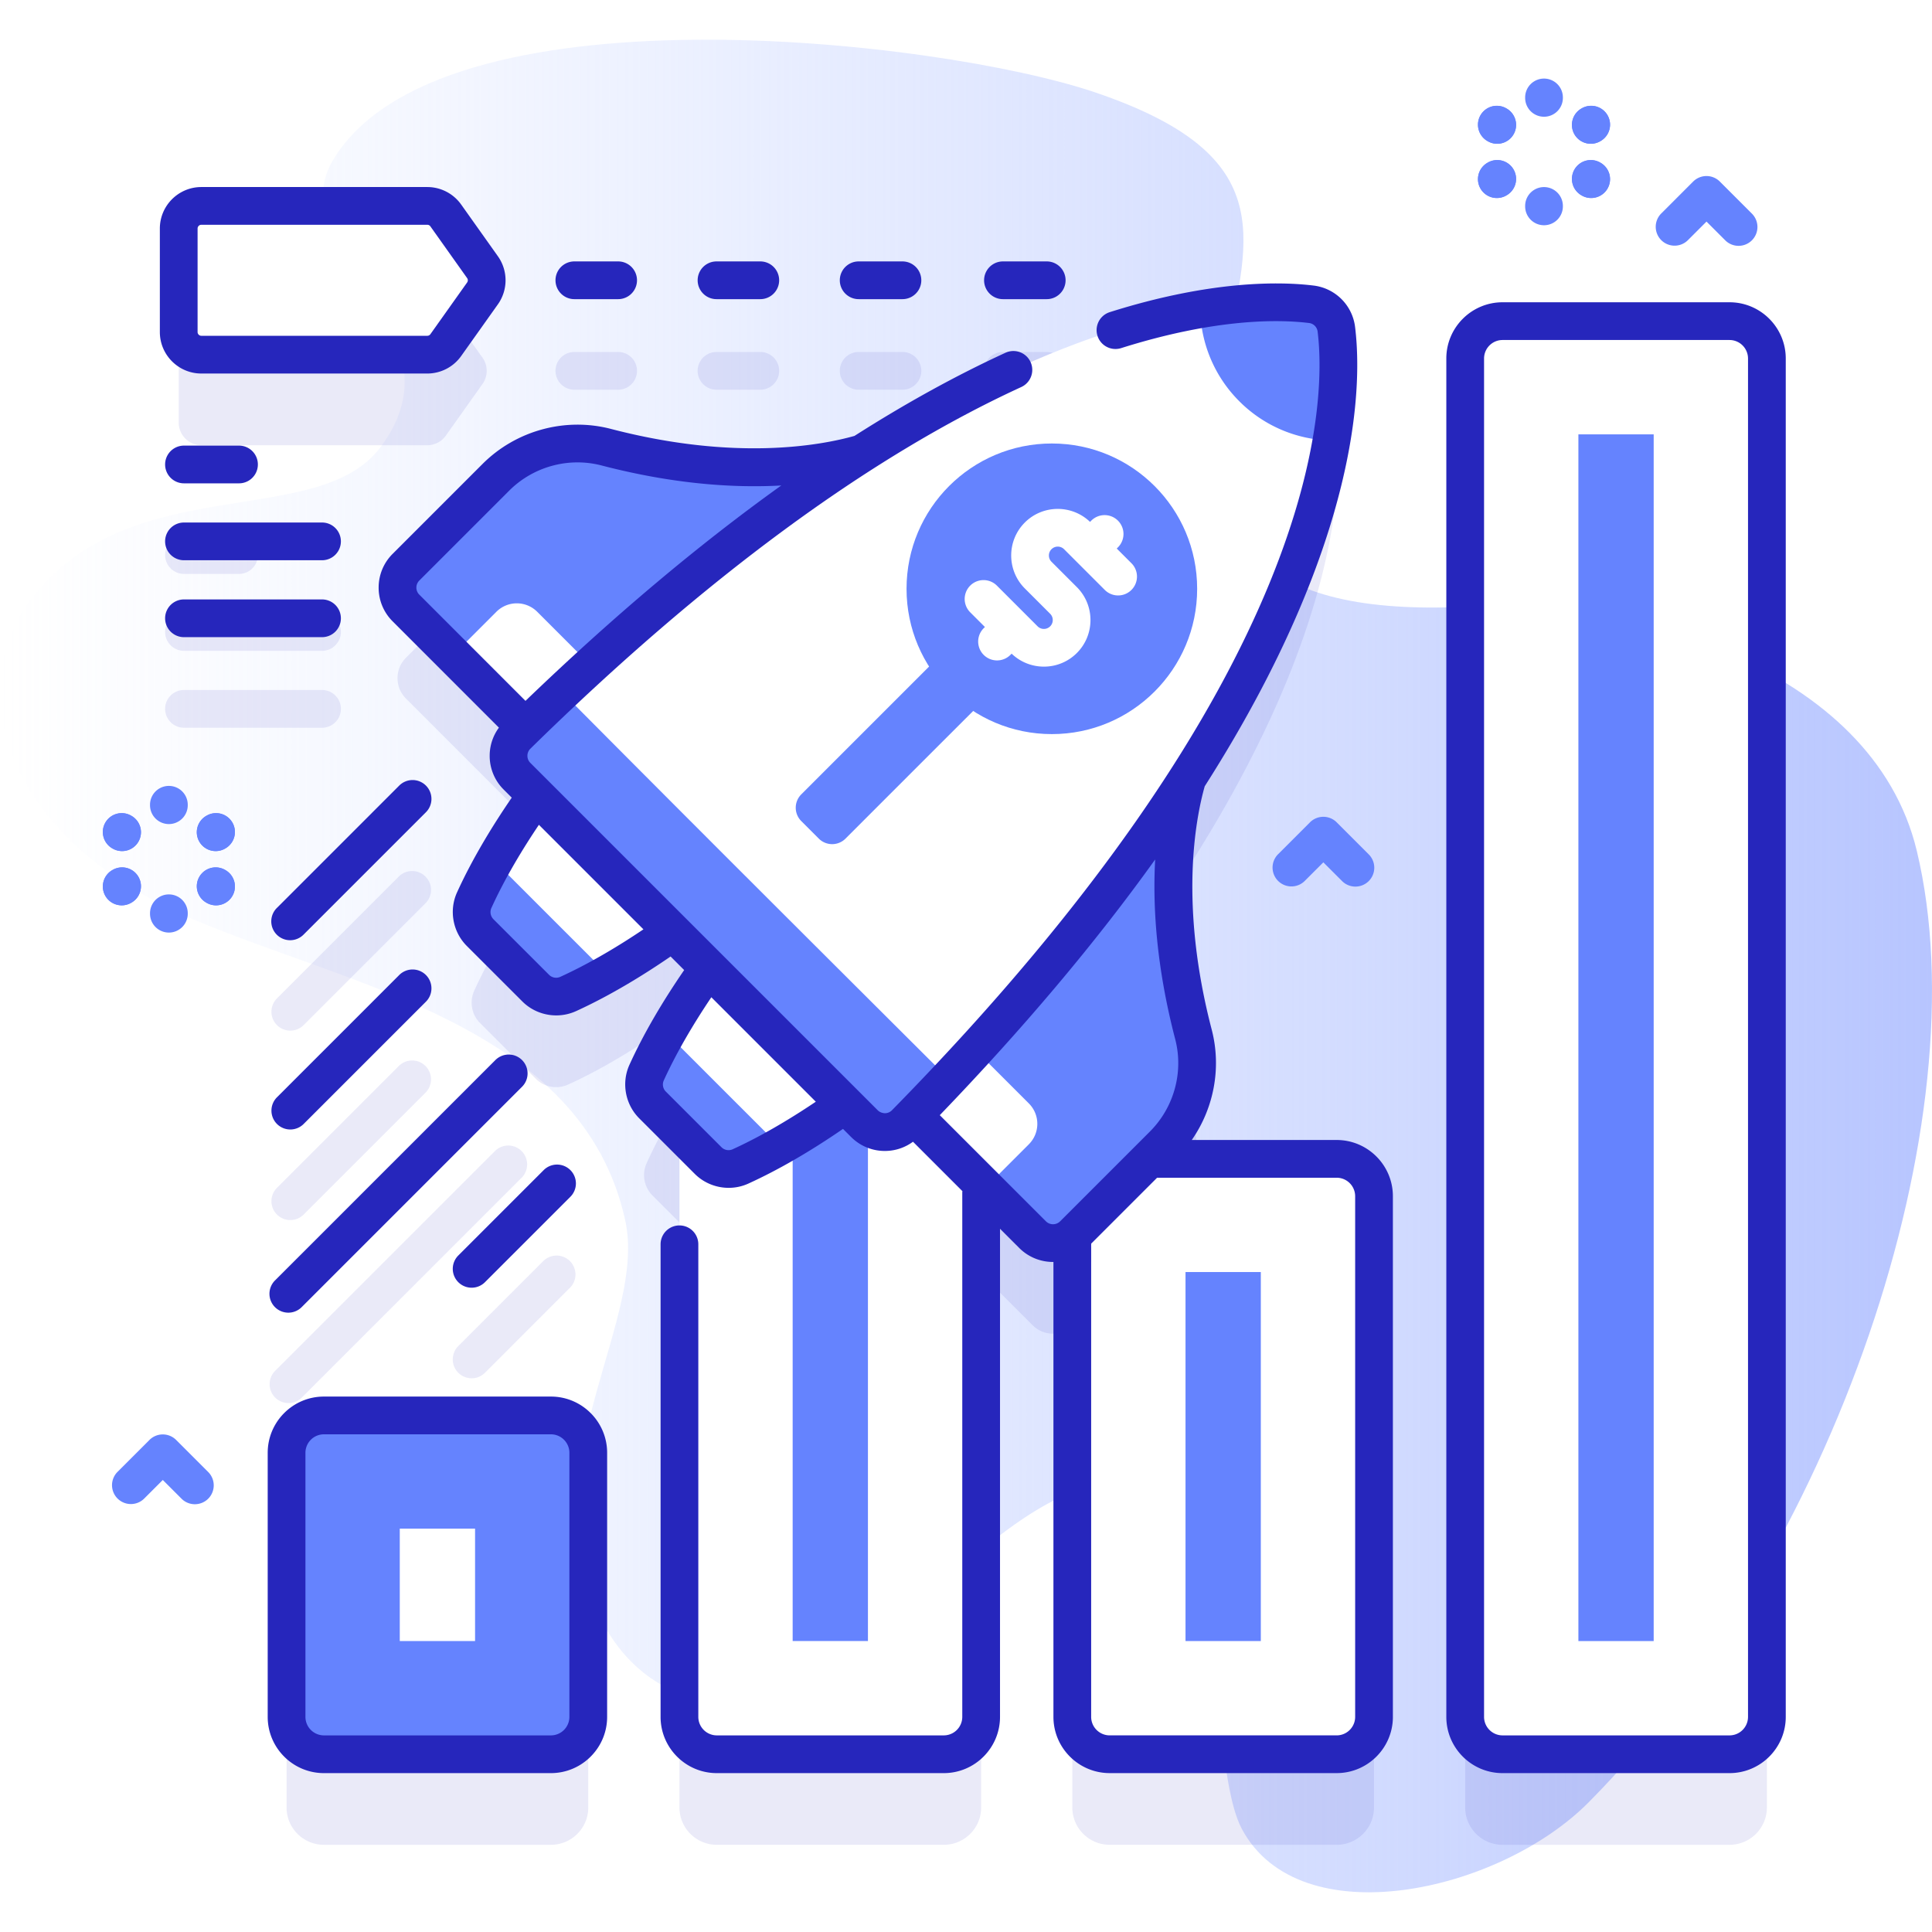 <svg xmlns="http://www.w3.org/2000/svg" version="1.1" xmlns:xlink="http://www.w3.org/1999/xlink" width="512" height="512" x="0" y="0" viewBox="0 0 512 512" style="enable-background:new 0 0 512 512" xml:space="preserve"><defs><linearGradient id="a" x1="0" x2="512" y1="256" y2="256" gradientUnits="userSpaceOnUse"><stop offset="0" stop-color="#d2deff" stop-opacity="0"></stop><stop offset="1" stop-color="#b7c5ff"></stop></linearGradient></defs><g><linearGradient id="a" x1="0" x2="512" y1="256" y2="256" gradientUnits="userSpaceOnUse"><stop offset="0" stop-color="#d2deff" stop-opacity="0"></stop><stop offset="1" stop-color="#b7c5ff"></stop></linearGradient><path fill="url(&quot;#a&quot;)" d="M507.973 225.49c-11.86-49.413-77.96-66.822-117.683-64.764-53.009 2.746-77.026-13.971-65.41-68.016 6.637-30.882 13.319-51.892-34.515-68.18C249.054 10.465 115.804-4.802 88.054 42.764c-13.542 23.213 36.303 44.386 12.78 75.75-16.594 22.126-65.768 5.766-92.34 39.917-18.857 24.235-6.975 63.94 42.258 85.004 41.947 17.946 103.652 28.294 114.951 80.037 5.664 25.936-23.241 62.279-8.744 100.454 11.203 29.502 44.939 42.523 89.488-.804 87.902-85.491 69.312 36.572 82.65 61.554 15.28 28.621 68.148 16.908 91.907-7.039 64.961-65.476 104.102-180.762 86.969-252.147z" opacity="1" data-original="url(#a)"></path><g fill="#2626BC" opacity=".1"><path d="M118.133 81.093a6 6 0 0 0-4.892-2.526H53.363a6 6 0 0 0-6 6v27.421a6 6 0 0 0 6 6h59.879a6 6 0 0 0 4.892-2.526l9.738-13.711a6 6 0 0 0 0-6.949zM239.155 93.278h-11.598a5 5 0 1 0 0 10h11.598a5 5 0 1 0 0-10zM201.482 93.278h-11.597a5 5 0 1 0 0 10h11.597a5 5 0 1 0 0-10zM163.81 93.278h-11.598a5 5 0 1 0 0 10h11.598a5 5 0 1 0 0-10zM277.391 93.278h-11.598a5 5 0 1 0 0 10h11.598a5 5 0 1 0 0-10zM48.757 152.09h14.582a5 5 0 1 0 0-10H48.757a5 5 0 1 0 0 10zM85.339 162.472H48.757a5 5 0 1 0 0 10h36.582a5 5 0 1 0 0-10zM85.339 182.854H48.757a5 5 0 1 0 0 10h36.582a5 5 0 1 0 0-10zM354.223 331.11h-49.654l3.71-3.71c7.656-7.656 10.73-18.792 8.003-29.267-8.988-34.487-4.51-58.061-1.621-67.89 41.103-64.22 41.221-104.859 39.487-118.979a7.612 7.612 0 0 0-6.623-6.623c-14.12-1.733-54.759-1.616-118.979 39.487-9.83 2.889-33.404 7.367-67.89-1.621-10.475-2.727-21.611.346-29.267 8.003l-23.802 23.802a7.65 7.65 0 0 0 0 10.822l31.62 31.62c-.718.699-1.429 1.383-2.151 2.091-3.032 2.976-3.046 7.861-.042 10.865l5.104 5.104c-5.393 7.544-11.761 17.435-16.446 27.748a7.653 7.653 0 0 0 1.563 8.574l14.728 14.728a7.655 7.655 0 0 0 8.574 1.563c10.312-4.685 20.204-11.053 27.748-16.446l9.526 9.526c-5.393 7.544-11.761 17.435-16.446 27.748a7.652 7.652 0 0 0 1.563 8.573l7.138 7.138V478.99c0 5.47 4.43 9.9 9.9 9.9h60.15c5.47 0 9.9-4.43 9.9-9.9V337.561l13.642 13.641c2.895 2.895 7.516 2.975 10.518.274V478.99c0 5.47 4.43 9.9 9.9 9.9h60.15c5.47 0 9.9-4.43 9.9-9.9V341.01c-.003-5.47-4.433-9.9-9.903-9.9zM458.341 109.105h-60.149c-5.469 0-9.902 4.433-9.902 9.902v359.986c0 5.469 4.433 9.902 9.902 9.902h60.149c5.469 0 9.902-4.433 9.902-9.902V119.007c0-5.469-4.433-9.902-9.902-9.902zM145.994 399.105H85.846c-5.469 0-9.902 4.433-9.902 9.902v69.986c0 5.469 4.433 9.902 9.902 9.902h60.149c5.469 0 9.902-4.433 9.902-9.902v-69.986c-.001-5.469-4.434-9.902-9.903-9.902z" fill="#2626BC" opacity="1" data-original="#2626bc"></path></g><path fill="#FFFFFF" d="M260.013 277.01v177.98c0 5.47-4.43 9.9-9.9 9.9h-60.15c-5.47 0-9.9-4.43-9.9-9.9V277.01c0-5.47 4.43-9.9 9.9-9.9h60.15c5.47 0 9.9 4.43 9.9 9.9z" opacity="1" data-original="#ffffff"></path><path fill="#6583FE" d="M210.063 297.1h19.95v137.79h-19.95z" opacity="1" data-original="#6583fe"></path><path fill="#FFFFFF" d="M364.123 317.01v137.98c0 5.47-4.43 9.9-9.9 9.9h-60.15c-5.47 0-9.9-4.43-9.9-9.9V317.01c0-5.47 4.43-9.9 9.9-9.9h60.15c5.47 0 9.9 4.43 9.9 9.9z" opacity="1" data-original="#ffffff"></path><path fill="#6583FE" d="M334.128 337.105v97.79h-19.953v-97.79z" opacity="1" data-original="#6583fe"></path><path fill="#FFFFFF" d="M458.341 464.895h-60.149c-5.469 0-9.902-4.433-9.902-9.902V95.007c0-5.469 4.433-9.902 9.902-9.902h60.149c5.469 0 9.902 4.433 9.902 9.902v359.986c0 5.469-4.433 9.902-9.902 9.902z" opacity="1" data-original="#ffffff"></path><path fill="#6583FE" d="M438.244 115.105v319.79h-19.953v-319.79zM145.994 464.895H85.846c-5.469 0-9.902-4.433-9.902-9.902v-69.986c0-5.469 4.433-9.902 9.902-9.902h60.149c5.469 0 9.902 4.433 9.902 9.902v69.986c-.001 5.469-4.434 9.902-9.903 9.902z" opacity="1" data-original="#6583fe"></path><path fill="#FFFFFF" d="M125.897 405.105v29.79h-19.953v-29.79z" opacity="1" data-original="#ffffff"></path><g fill="#FFFFFF"><path d="M150.535 263.426c13.968-6.345 27.177-15.786 34.804-21.696 3.638-2.82 3.966-8.195.711-11.45l-27.233-27.233c-3.255-3.255-8.63-2.927-11.45.711-5.91 7.627-15.351 20.836-21.696 34.804a7.653 7.653 0 0 0 1.563 8.574l14.728 14.728a7.655 7.655 0 0 0 8.573 1.562zM196.226 309.117c13.968-6.345 27.177-15.786 34.804-21.696 3.638-2.82 3.966-8.195.711-11.45l-27.233-27.233c-3.255-3.255-8.63-2.927-11.45.711-5.91 7.627-15.351 20.836-21.696 34.804a7.654 7.654 0 0 0 1.563 8.574l14.728 14.728a7.653 7.653 0 0 0 8.573 1.562z" fill="#FFFFFF" opacity="1" data-original="#ffffff"></path></g><g fill="#6583FE"><path d="M130.995 228.15c-1.902 3.37-3.713 6.866-5.324 10.412a7.653 7.653 0 0 0 1.563 8.574l14.728 14.728a7.655 7.655 0 0 0 8.574 1.563c3.546-1.611 7.042-3.422 10.412-5.324zM176.687 273.841c-1.902 3.37-3.713 6.866-5.324 10.412a7.653 7.653 0 0 0 1.563 8.574l14.728 14.728a7.655 7.655 0 0 0 8.574 1.563c3.546-1.611 7.042-3.422 10.412-5.324z" fill="#6583FE" opacity="1" data-original="#6583fe"></path></g><path fill="#6583FE" d="m308.279 303.4-23.802 23.802a7.65 7.65 0 0 1-10.822 0l-41.653-41.653 84.463-84.463s-12.272 26.665-.184 73.046c2.728 10.477-.346 21.612-8.002 29.268z" opacity="1" data-original="#6583fe"></path><path fill="#FFFFFF" d="m272.659 303.244-11.482 11.482-29.175-29.175 16.893-16.893 23.764 23.764a7.651 7.651 0 0 1 0 10.822z" opacity="1" data-original="#ffffff"></path><path fill="#6583FE" d="m233.701 118.323-84.463 84.463-41.653-41.653a7.65 7.65 0 0 1 0-10.822l23.802-23.802c7.656-7.656 18.792-10.73 29.267-8.003 46.383 12.089 73.047-.183 73.047-.183z" opacity="1" data-original="#6583fe"></path><path fill="#FFFFFF" d="m166.131 185.893-16.893 16.893-29.175-29.175 11.482-11.482a7.653 7.653 0 0 1 10.822 0z" opacity="1" data-original="#ffffff"></path><path fill="#FFFFFF" d="M347.525 80.64c-19.956-2.45-92.863-1.228-210.47 114.204-3.032 2.976-3.046 7.861-.042 10.865l92.066 92.066c3.004 3.004 7.889 2.99 10.865-.042 115.432-117.606 116.653-190.514 114.204-210.47a7.613 7.613 0 0 0-6.623-6.623z" opacity="1" data-original="#ffffff"></path><path fill="#6583FE" d="M148.948 183.429a755.082 755.082 0 0 0-11.893 11.415c-3.032 2.976-3.047 7.861-.042 10.865l92.066 92.066c3.004 3.004 7.889 2.99 10.865-.042a758.133 758.133 0 0 0 11.405-11.883c-34.188-34.085-68.389-68.158-102.401-102.421zM224.068 222.242a51924.772 51924.772 0 0 1 45.353-45.328 2597.147 2597.147 0 0 1-11.754-11.718l-45.323 45.323a5 5 0 0 0 0 7.071l4.652 4.652a5 5 0 0 0 7.072 0z" opacity="1" data-original="#6583fe"></path><circle cx="278.751" cy="156.037" r="38.508" fill="#6583FE" opacity="1" data-original="#6583fe"></circle><path fill="#6583FE" d="M352.837 116.732a35.347 35.347 0 0 1-24.397-10.383 35.342 35.342 0 0 1-10.383-24.397c13.938-2.402 23.819-2.002 29.467-1.309a7.606 7.606 0 0 1 6.623 6.623c.692 5.647 1.093 15.528-1.31 29.466z" opacity="1" data-original="#6583fe"></path><path fill="#FFFFFF" d="M113.241 93.989H53.363a6 6 0 0 1-6-6V60.567a6 6 0 0 1 6-6h59.879a6 6 0 0 1 4.892 2.526l9.738 13.711a6 6 0 0 1 0 6.949l-9.738 13.711a6.003 6.003 0 0 1-4.893 2.525z" opacity="1" data-original="#ffffff"></path><g fill="#2626BC"><path d="M354.23 302.11h-38.399c5.874-8.443 7.912-19.161 5.288-29.241-8.6-33.008-4.348-55.644-1.857-64.494 11.058-17.346 19.952-34.239 26.62-50.61 14.681-36.042 14.59-60.023 13.229-71.112a12.59 12.59 0 0 0-10.978-10.976c-8.547-1.049-26.933-1.527-54.083 7.06a5 5 0 0 0 3.015 9.534c25.347-8.015 42.109-7.62 49.85-6.668a2.605 2.605 0 0 1 2.27 2.269c2.34 19.063 1.119 90.283-112.81 206.358a2.622 2.622 0 0 1-1.869.787c-.703-.044-1.387-.273-1.893-.778l-92.065-92.065a2.636 2.636 0 0 1-.778-1.894 2.621 2.621 0 0 1 .786-1.868c45.846-44.998 89.615-77.245 130.094-95.845a5 5 0 0 0-4.176-9.087c-13.041 5.993-26.396 13.35-40.028 22.039-8.828 2.49-31.481 6.761-64.526-1.848-12.126-3.159-25.182.408-34.065 9.303l-23.8 23.8a12.574 12.574 0 0 0-3.711 8.96 12.54 12.54 0 0 0 3.71 8.93l28.163 28.172a12.523 12.523 0 0 0-2.446 7.396 12.57 12.57 0 0 0 3.707 9.012l2.141 2.141c-4.603 6.7-10.206 15.667-14.499 25.102-2.167 4.761-1.136 10.459 2.577 14.188l14.728 14.718c2.415 2.416 5.679 3.699 8.988 3.699 1.761 0 3.535-.364 5.2-1.113 9.446-4.301 18.408-9.901 25.102-14.499l3.596 3.596c-6.031 8.773-10.904 17.203-14.503 25.107-2.164 4.77-1.124 10.469 2.588 14.182l14.72 14.719c2.42 2.421 5.686 3.705 8.989 3.705 1.763 0 3.537-.366 5.199-1.12 7.896-3.595 16.325-8.468 25.1-14.5l2.14 2.14a12.567 12.567 0 0 0 8.95 3.708h.06a12.527 12.527 0 0 0 7.398-2.446l13.095 13.095c-.008.115-.034.224-.034.341v138.985a4.908 4.908 0 0 1-4.902 4.902h-60.148a4.908 4.908 0 0 1-4.902-4.902V329.751a5 5 0 1 0-10 0v125.242c0 8.217 6.686 14.902 14.902 14.902h60.148c8.217 0 14.902-6.685 14.902-14.902v-129.36l5.109 5.109a12.636 12.636 0 0 0 8.948 3.691c.034 0 .067-.005.101-.005V454.99c0 8.216 6.688 14.9 14.91 14.9h60.15c8.216 0 14.899-6.684 14.899-14.9V317.01c0-8.216-6.684-14.9-14.9-14.9zM110.344 155.727a2.639 2.639 0 0 1 .781-1.881l23.803-23.803c6.389-6.397 15.767-8.961 24.472-6.695 19.281 5.023 35.273 5.999 47.649 5.308-21.999 15.747-44.647 34.812-67.79 57.081l-28.14-28.149a2.61 2.61 0 0 1-.775-1.861zm38.143 103.144a2.657 2.657 0 0 1-2.993-.548l-14.72-14.71c-.784-.788-1.007-1.986-.554-2.982 3.69-8.111 8.463-15.914 12.595-22.047l27.701 27.701c-6.126 4.127-13.923 8.895-22.029 12.586zm45.678 45.695a2.638 2.638 0 0 1-2.979-.552l-14.72-14.719a2.636 2.636 0 0 1-.555-2.973c3.097-6.804 7.42-14.342 12.603-22.04l27.684 27.684c-7.699 5.183-15.236 9.506-22.033 12.6zm83.021 19.099-28.134-28.134c22.293-23.165 41.351-45.796 57.081-67.764-.688 12.372.289 28.355 5.309 47.623 2.266 8.699-.3 18.077-6.696 24.474l-23.773 23.773c-.016.014-.031.03-.047.043a2.665 2.665 0 0 1-3.74-.015zM359.13 454.99c0 2.702-2.198 4.9-4.899 4.9h-60.15c-2.707 0-4.91-2.198-4.91-4.9V329.582l17.472-17.472h47.588a4.905 4.905 0 0 1 4.899 4.9zM458.341 80.105h-60.148c-8.217 0-14.902 6.685-14.902 14.902v359.985c0 8.217 6.686 14.902 14.902 14.902h60.148c8.217 0 14.902-6.685 14.902-14.902V95.007c0-8.217-6.685-14.902-14.902-14.902zm4.902 374.888a4.908 4.908 0 0 1-4.902 4.902h-60.148a4.908 4.908 0 0 1-4.902-4.902V95.007a4.908 4.908 0 0 1 4.902-4.902h60.148a4.908 4.908 0 0 1 4.902 4.902z" fill="#2626BC" opacity="1" data-original="#2626bc"></path><path d="M145.994 370.105H85.846c-8.217 0-14.902 6.685-14.902 14.902v69.985c0 8.217 6.686 14.902 14.902 14.902h60.148c8.217 0 14.902-6.685 14.902-14.902v-69.985c0-8.217-6.685-14.902-14.902-14.902zm4.902 84.888a4.908 4.908 0 0 1-4.902 4.902H85.846a4.908 4.908 0 0 1-4.902-4.902v-69.985a4.908 4.908 0 0 1 4.902-4.902h60.148a4.908 4.908 0 0 1 4.902 4.902zM53.362 98.989h59.879c3.557 0 6.909-1.731 8.968-4.63l9.738-13.71a11.01 11.01 0 0 0 0-12.741l-9.737-13.709a11.019 11.019 0 0 0-8.969-4.631H53.362c-6.065 0-11 4.935-11 11v27.421c0 6.065 4.935 11 11 11zm-1-38.422c0-.551.448-1 1-1h59.879a1 1 0 0 1 .815.421l9.738 13.711a1 1 0 0 1 0 1.157l-9.738 13.711c-.188.263-.492.42-.815.42H53.362c-.552 0-1-.449-1-1zM227.558 79.278h11.598a5 5 0 1 0 0-10h-11.598a5 5 0 1 0 0 10zM189.886 79.278h11.597a5 5 0 1 0 0-10h-11.597a5 5 0 1 0 0 10zM152.213 79.278h11.598a5 5 0 1 0 0-10h-11.598a5 5 0 1 0 0 10zM265.794 79.278h11.598a5 5 0 1 0 0-10h-11.598a5 5 0 1 0 0 10zM48.756 128.09h14.583a5 5 0 1 0 0-10H48.756a5 5 0 1 0 0 10zM48.756 148.472h36.583a5 5 0 1 0 0-10H48.756a5 5 0 1 0 0 10zM90.339 163.854a5 5 0 0 0-5-5H48.756a5 5 0 1 0 0 10h36.583a5 5 0 0 0 5-5zM105.758 208.229l-32.359 32.359a5 5 0 1 0 7.07 7.071l32.359-32.359a5 5 0 1 0-7.07-7.071zM76.934 299.327c1.279 0 2.56-.488 3.535-1.464l32.359-32.359a5 5 0 1 0-7.07-7.071l-32.359 32.359a5 5 0 0 0 3.535 8.535zM131.235 280.975l-58.317 58.316a5 5 0 1 0 7.07 7.071l58.317-58.316a5 5 0 1 0-7.07-7.071zM121.453 339.792c.976.976 2.256 1.464 3.535 1.464s2.56-.488 3.535-1.464l22.588-22.588a5 5 0 1 0-7.07-7.071l-22.588 22.588a5 5 0 0 0 0 7.071z" fill="#2626BC" opacity="1" data-original="#2626bc"></path></g><g opacity=".1"><path fill="#2626BC" d="M76.934 273.124a5 5 0 0 1-3.536-8.535l32.359-32.359a5.001 5.001 0 0 1 7.071 7.071L80.469 271.66a4.987 4.987 0 0 1-3.535 1.464zM76.934 323.327a5 5 0 0 1-3.536-8.535l32.359-32.359a5.001 5.001 0 0 1 7.071 7.071l-32.359 32.359a4.987 4.987 0 0 1-3.535 1.464zM76.454 371.827a5 5 0 0 1-3.536-8.535l58.316-58.316a5.001 5.001 0 0 1 7.071 7.071l-58.316 58.316a4.983 4.983 0 0 1-3.535 1.464zM124.988 365.257a5 5 0 0 1-3.536-8.535l22.588-22.588a5.001 5.001 0 0 1 7.071 7.071l-22.588 22.588a4.984 4.984 0 0 1-3.535 1.464z" opacity="1" data-original="#2626bc"></path></g><path fill="#FFFFFF" d="M285.374 173.057c4.816-4.816 4.816-12.653 0-17.469l-6.715-6.715c-.917-.917-.917-2.41 0-3.327s2.41-.917 3.327 0l10.805 10.805a5 5 0 0 0 7.071-7.071l-3.912-3.912.336-.336a5 5 0 0 0-7.071-7.071l-.345.345c-4.83-4.637-12.526-4.587-17.282.169-4.816 4.816-4.816 12.652 0 17.469l6.715 6.715c.917.917.917 2.41 0 3.327s-2.41.917-3.327 0l-10.805-10.805a5 5 0 0 0-7.071 7.071l3.912 3.912-.336.336a5 5 0 0 0 7.071 7.071l.345-.345c4.83 4.638 12.526 4.587 17.282-.169z" opacity="1" data-original="#ffffff"></path><path fill="#6583FE" d="M51.642 398.635a4.983 4.983 0 0 1-3.535-1.464l-4.965-4.964-4.965 4.964a5 5 0 0 1-7.07-7.071l8.5-8.5a5 5 0 0 1 7.07 0l8.5 8.5a5 5 0 0 1-3.535 8.535zM460.74 65.15a4.983 4.983 0 0 1-3.535-1.464l-4.965-4.964-4.965 4.964a5 5 0 0 1-7.07-7.071l8.5-8.5a5 5 0 0 1 7.07 0l8.5 8.5a5 5 0 0 1-3.535 8.535zM359.198 234.957a4.983 4.983 0 0 1-3.535-1.464l-4.965-4.964-4.965 4.964a5 5 0 0 1-7.07-7.071l8.5-8.5a5 5 0 0 1 7.07 0l8.5 8.5a5 5 0 0 1-3.535 8.535zM396.773 38.099c-.845 0-1.7-.214-2.485-.665l-.099-.057a5 5 0 1 1 4.98-8.672l.099.057a5 5 0 0 1-2.495 9.337zM421.675 52.476a4.974 4.974 0 0 1-2.501-.674l-.099-.057a4.999 4.999 0 0 1-1.82-6.833 5 5 0 0 1 6.832-1.821l.099.057a4.999 4.999 0 0 1 1.82 6.833 5 5 0 0 1-4.331 2.495z" opacity="1" data-original="#6583fe"></path><path fill="#6583FE" d="M396.773 38.099c-.845 0-1.7-.214-2.485-.665l-.099-.057a5 5 0 1 1 4.98-8.672l.099.057a5 5 0 0 1-2.495 9.337zM421.675 52.476a4.974 4.974 0 0 1-2.501-.674l-.099-.057a4.999 4.999 0 0 1-1.82-6.833 5 5 0 0 1 6.832-1.821l.099.057a4.999 4.999 0 0 1 1.82 6.833 5 5 0 0 1-4.331 2.495zM421.586 38.099a5 5 0 0 1-2.495-9.337l.099-.057a5 5 0 1 1 4.98 8.672l-.099.057a4.985 4.985 0 0 1-2.485.665zM396.685 52.476a5 5 0 0 1-2.511-9.328l.099-.057a5 5 0 0 1 5.012 8.654l-.099.057a4.99 4.99 0 0 1-2.501.674z" opacity="1" data-original="#6583fe"></path><path fill="#6583FE" d="M421.586 38.099a5 5 0 0 1-2.495-9.337l.099-.057a5 5 0 1 1 4.98 8.672l-.099.057a4.985 4.985 0 0 1-2.485.665zM396.685 52.476a5 5 0 0 1-2.511-9.328l.099-.057a5 5 0 0 1 5.012 8.654l-.099.057a4.99 4.99 0 0 1-2.501.674zM409.18 30.938a5 5 0 0 1-5-5v-.114a5 5 0 1 1 10 0v.114a5 5 0 0 1-5 5zM409.18 59.691a5 5 0 0 1-5-5v-.114a5 5 0 1 1 10 0v.114a5 5 0 0 1-5 5zM32.35 225.548a4.974 4.974 0 0 1-2.501-.674l-.099-.057a4.999 4.999 0 0 1-1.82-6.833 4.999 4.999 0 0 1 6.832-1.821l.099.057a4.999 4.999 0 0 1 1.82 6.833 4.997 4.997 0 0 1-4.331 2.495zM57.251 239.925c-.845 0-1.7-.214-2.485-.665l-.099-.057a5 5 0 1 1 4.98-8.672l.099.057a5 5 0 0 1-2.495 9.337z" opacity="1" data-original="#6583fe"></path><path fill="#6583FE" d="M32.35 225.548a4.974 4.974 0 0 1-2.501-.674l-.099-.057a4.999 4.999 0 0 1-1.82-6.833 4.999 4.999 0 0 1 6.832-1.821l.099.057a4.999 4.999 0 0 1 1.82 6.833 4.997 4.997 0 0 1-4.331 2.495zM57.251 239.925c-.845 0-1.7-.214-2.485-.665l-.099-.057a5 5 0 1 1 4.98-8.672l.099.057a5 5 0 0 1-2.495 9.337zM57.162 225.548a5 5 0 0 1-2.511-9.328l.099-.057a5 5 0 0 1 5.012 8.654l-.099.057a4.974 4.974 0 0 1-2.501.674zM32.261 239.925a5 5 0 0 1-2.495-9.337l.099-.057a5 5 0 1 1 4.98 8.672l-.099.057a4.988 4.988 0 0 1-2.485.665z" opacity="1" data-original="#6583fe"></path><path fill="#6583FE" d="M57.162 225.548a5 5 0 0 1-2.511-9.328l.099-.057a5 5 0 0 1 5.012 8.654l-.099.057a4.974 4.974 0 0 1-2.501.674zM32.261 239.925a5 5 0 0 1-2.495-9.337l.099-.057a5 5 0 1 1 4.98 8.672l-.099.057a4.988 4.988 0 0 1-2.485.665zM44.756 218.387a5 5 0 0 1-5-5v-.114a5 5 0 1 1 10 0v.114a5 5 0 0 1-5 5zM44.756 247.141a5 5 0 0 1-5-5v-.114a5 5 0 1 1 10 0v.114a5 5 0 0 1-5 5z" opacity="1" data-original="#6583fe"></path></g></svg>